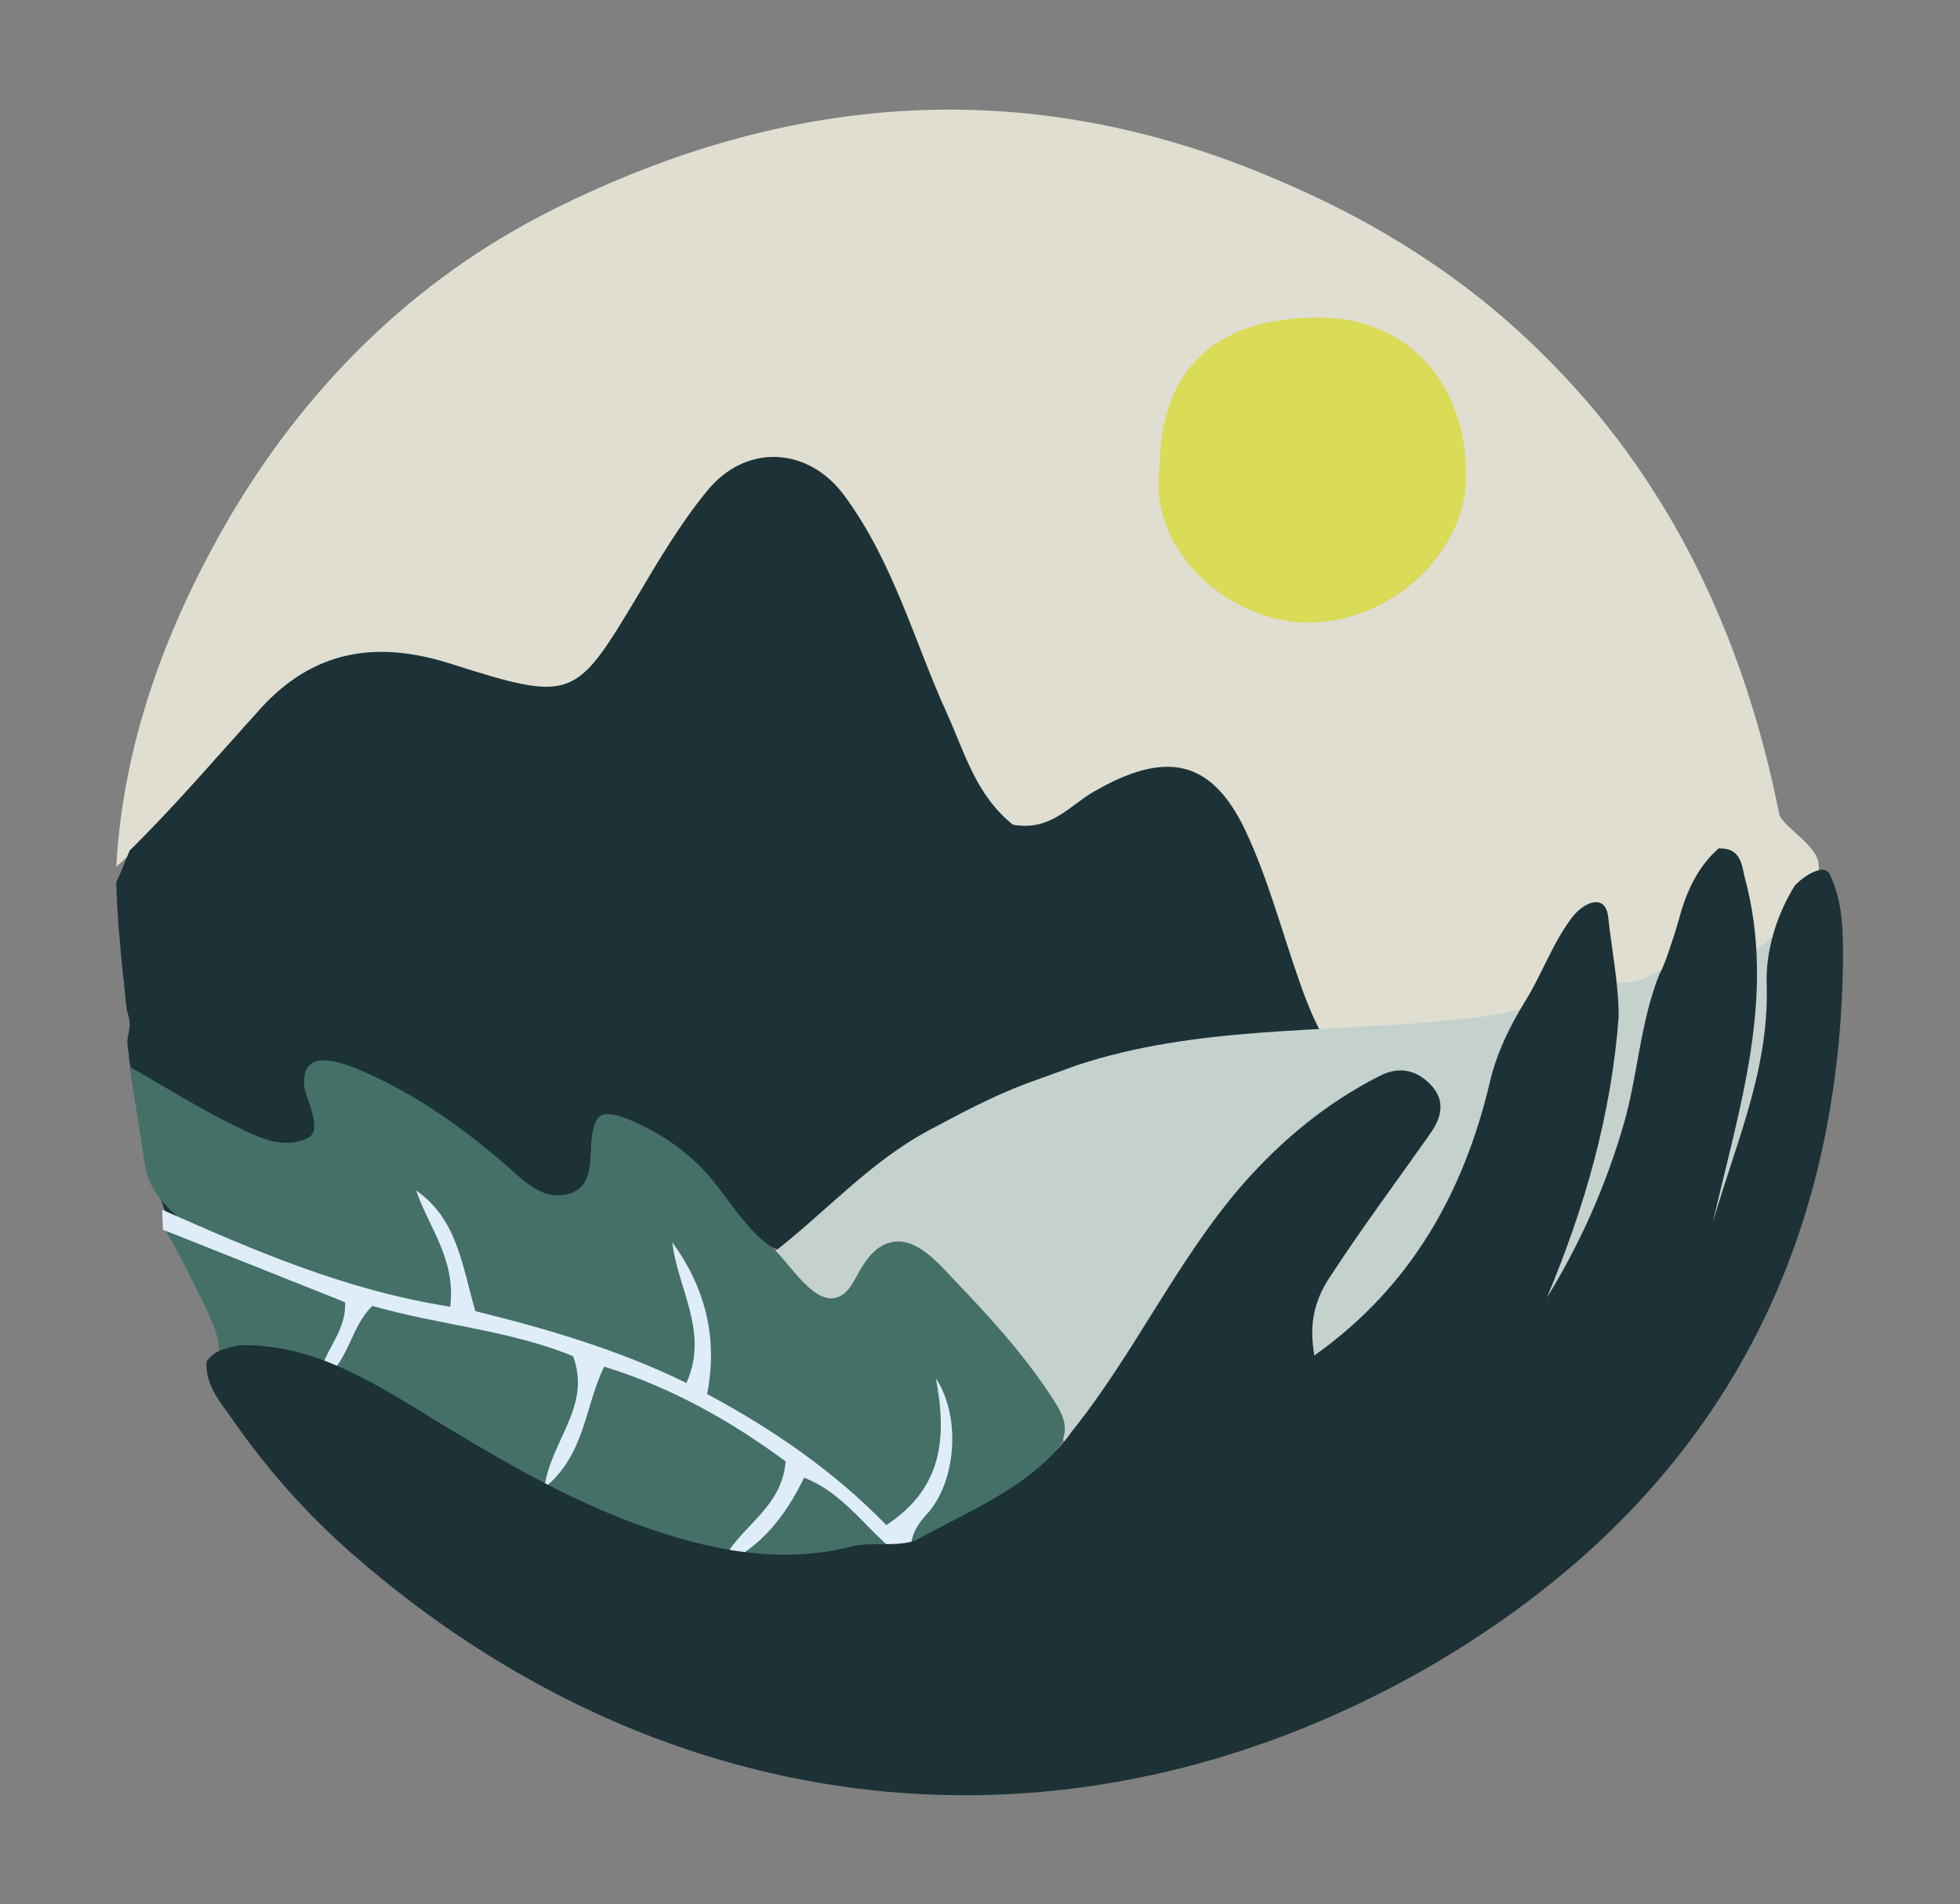 <svg xmlns="http://www.w3.org/2000/svg" xml:space="preserve" id="Capa_1" x="0" y="0" style="enable-background:new 0 0 264.7 257.2" viewBox="0 0 264.7 257.2"><rect x="0" y="0" width="264.7" height="257.2" fill="#808080" stroke="none"/>  <style>.st1{fill:#1c3236}</style>  <path d="M237.6 130.1c1.8-.3 5.9-3.5 7.5-4.1 1.8-.9-.5-4.3.5-6-1.2-2.3.3-.9 0-3.2 0-2.5-4.9-5.2-5.3-6.8-4.8-24-14.8-45.5-32.5-62.7-10-9.8-21.7-17.2-34.8-22.8-33.6-14.6-66.3-12.2-98.3 3.8-19 9.5-33.8 24.3-44.4 42.8-8.2 14.4-13.7 29.7-14.6 46 .4-.4.8-.7 1.2-1.1 6.2-6 11.9-12.4 17.7-18.7 6.9-7.4 15.3-9.1 25.8-5.9 13.2 4.1 16 4.6 21-2.5.6-1.1 1.2-2.2 2-3 .7-1 1.3-2.1 2.1-3.4 2.9-4.7 5.8-9.5 9.4-13.8 6.2-7.4 12.5-7.1 18.3.5 6.8 8.8 9.5 19.1 14 28.8 2.4 5.2 3.9 10.7 8.9 14.6 5 .9 7.5-2.4 10.8-4.3 9.8-5.5 16-4.4 20.6 5 3.1 6.4 5 13.2 7.3 19.8 1 2.8 2.2 5.6 3.8 8.1h.9c8.5-.3 17.2-.2 25.3-3.5l32.8-7.6z" style="fill:#dfded1"></path>  <path d="M186.9 149.3c-6.2-4.3-9.2-10.3-11.4-16.7-2.4-6.8-4.2-13.8-7.3-20.4-4.6-9.7-10.8-10.9-20.6-5.2-3.2 1.9-5.8 5.3-10.8 4.4-5-4-6.5-9.7-8.9-15-4.5-9.9-7.2-20.4-13.9-29.5-4.9-6.6-13.3-7-18.5-.6-3.6 4.4-6.5 9.3-9.4 14.2-8.4 14-8.7 14.4-25.1 9.2-10.5-3.4-18.9-1.6-25.8 6-5.8 6.4-11.5 13.1-17.7 19.2-.6 1.5-1.1 2.8-1.8 4.3.1 4.1.5 8.3.9 12.4.2 1.5.3 3.1.5 4.6.1.7.4 1.3.4 2 .1.8-.3 1.7-.3 2.5 0 .6.1 1.1.2 1.7 0 1.5.6 3.1.9 4.6.3 1.5.5 3.1.8 4.6.1.6.2 1.3.3 1.9.7 3.8 1.9 7.4 3.2 11 .3.7.4 1.5.3 2.3 0 .5.4 1 1.5 1.6.1 0 2.2 2.1 2.3 2.2 3.2.7 2.9-1.4 4.9-4.3 2-2.8 2.1-6.8 2.2-10.1 0-.6.5-1 1.9-1.5 5.8.2 11.1 3.3 16.3 6 8.6 4.5 16.2 10.2 24.2 15.4 8.6 5.5 14.5 3.6 17.2-5.2.6-1.8.8-3.8 3.7-5.4l.4 1.8c8.9.4 14.2 4.6 20.2 10 3.5 3.1 5.5 7.4 10.5 9 2 .2 3.8-.4 5.2-1.5 15.6-12.3 32-23.6 52.1-30.1 3.1-1 5-2.9 1.4-5.4z" class="st1"></path>  <path d="M143.9 197.5c.5-4.5-2.9-7.1-5.2-10-3.3-4.3-7.1-8.2-10.7-12.3-2.1-2.3-4-5.3-7.6-4.2-3.5 1-1.7 4.8-2.8 7-5.2 2.6-8.6.4-13.7-8.4 7.3-5.5 13.3-12.5 21.5-16.9 4.3-2.3 8.6-4.6 13.1-6.3l6.9-2.5c16-5.3 32.9-4.4 49.4-6 4-.4 8.1-.7 11.9-2l11.4-3.3s2.1.8 5.4-1.2c3.3-1.9 13.6-3.3 13.6-3.3s.2.3 1.8-1.2 9.2-2.1 9.2-2.1 6.8 86.2-91 113.7l-13.2-41z" style="fill:#c4d1cd"></path>  <path d="M141.7 188.2c-3.8-5.7-8.4-10.7-13.2-15.7-1.8-1.9-4.4-4.9-7.3-4.8-1.2 0-2.4.6-3.3 1.5-.9.9-1.5 1.9-2.1 3-.5.9-1 1.9-1.9 2.6-3.6 2.7-7.5-4.8-9.9-6.5-3.9-2.7-6.3-7.8-9.8-11.1-1.8-1.7-3.8-3.2-6-4.4-1.5-.8-6.4-3.5-7.5-1.7-1.9 3 .5 8.7-3.7 10.1-3.8 1.2-6.4-1.9-9.1-4.2-5.5-4.7-11.4-8.9-18-11.9-2.9-1.3-9.4-4.2-8.8 1.7.1 1.3 2.6 5.9.5 6.9-3.2 1.6-6.6 0-9.6-1.5-5-2.4-9.7-5.4-14.5-8.1.7 4.5 1.4 8.9 2.1 13.4.6 3.6 3.2 6 6 8.1-.6-.1-1.1-.5-1.6-.7-.5-.2-1.3-.2-1.6.2-.3.5 0 1.2.3 1.7 1.9 3.3 3.6 6.7 5.2 10.1.5 1.1 3.3 6.9.3 6.2 4.4.9 9.4 3.1 13.5 5 15.1 7.2 28.5 17.8 44.8 22.7 11.7 3.5 23.3 3.6 35-.1 8.4-3.2 16.2-7.4 21.4-15.1 2-2.8.3-5.1-1.2-7.4z" style="fill:#447068"></path>  <path d="M156.6 63c.2-13.4 7.8-20.3 22.1-20.1 11.5.2 19.4 9 19.3 21.5-.1 10.4-10.2 19.7-21.4 19.7-10.1 0-21.6-9.2-20-21.1z" style="fill:#dadb56"></path>  <path d="M123.3 211.3c-5.5-3.2-8.5-9.3-14.7-11.7-2.5 5.1-5.8 9.5-11.3 11.9 2.1-5.1 8.3-7.5 8.8-14.1-7.3-5.4-15.4-10-24.5-12.8-2.7 5.5-2.5 11.8-8.1 16.4.9-6.5 6.4-11 3.9-17.8-8.4-3.5-18-4.2-27.1-6.8-3.1 2.9-3 7.7-7.5 10.8.6-4.7 4-7 3.8-11.3-8-3.2-16.3-6.5-24.6-9.8 0-.9-.1-1.8-.1-2.7 12.4 5.5 24.8 10.9 38.9 13.1.8-6.4-2.9-10.7-4.6-15.7 5.6 3.9 6.2 10.2 8 16.3 9.7 2.4 19.3 5.2 28.5 9.7 3.1-6.9-1.2-12.7-1.9-19 4.4 6.1 6.2 12.8 4.7 20.5 8.8 4.7 17.1 10.4 24.2 17.7 7.6-5 8.2-11.8 6.7-19.8 3.4 5.1 2.8 14-1.3 18.4-2 2.2-2.5 4.1-1.8 6.7z" style="fill:#deedf7"></path>  <path d="M225.5 128.1c.6-1.7 1.1-3.4 1.6-5.2 1-3.2 2.5-6.1 5-8.3 2.9-.1 3.1 2 3.5 3.8 4.4 16.2-.8 31.4-4.3 46.8 3-10.5 7.6-20.5 7.3-32-.2-4.5 1.2-9.4 3.8-13.6 1-1 2.1-1.8 3.4-2.1.5-.1 1.1.1 1.3.6 1.8 3.7 1.8 7.7 1.8 11.6-.5 42.8-20 74.9-56.7 95.9C144 252.9 89.7 246.7 47.7 210c-6.2-5.4-11.7-11.6-16.4-18.4-1.6-2.3-3.6-4.5-3.4-7.7 1.1-1.6 2.8-1.8 4.4-2.2 10.2-.2 18.2 5.1 26.4 10.1 8.9 5.4 17.9 10.7 27.6 14.2 9.2 3.3 18.8 5.4 28.7 2.9 2.8-.7 5.8.1 8.6-.8 7.5-4.2 15.9-7.3 21.2-14.8 8.5-10.6 14.2-23.2 23.1-33.4 5.1-5.8 11.2-10.9 18.3-14.5 2.4-1.3 4.8-1.1 6.9 1 2.3 2.3 1.5 4.7 0 6.8-4.5 6.4-9.2 12.7-13.5 19.3-2.2 3.3-2.8 6.5-2.1 10.6 13.1-9.3 20.2-22.1 23.7-36.9.9-3.9 2.7-7.6 4.8-11 2.3-3.7 3.7-7.9 6.4-11.4 1.6-2 4.5-3.2 4.8.2.5 4.5 1.4 8.9 1.4 13.4-1 13.1-4.5 25.5-9.7 37.9 4.5-7.3 8-15.2 10.4-23.5 1.9-6.6 2.2-13.7 4.8-20.2.6-1.1 1-2.3 1.4-3.5z" class="st1"></path></svg>